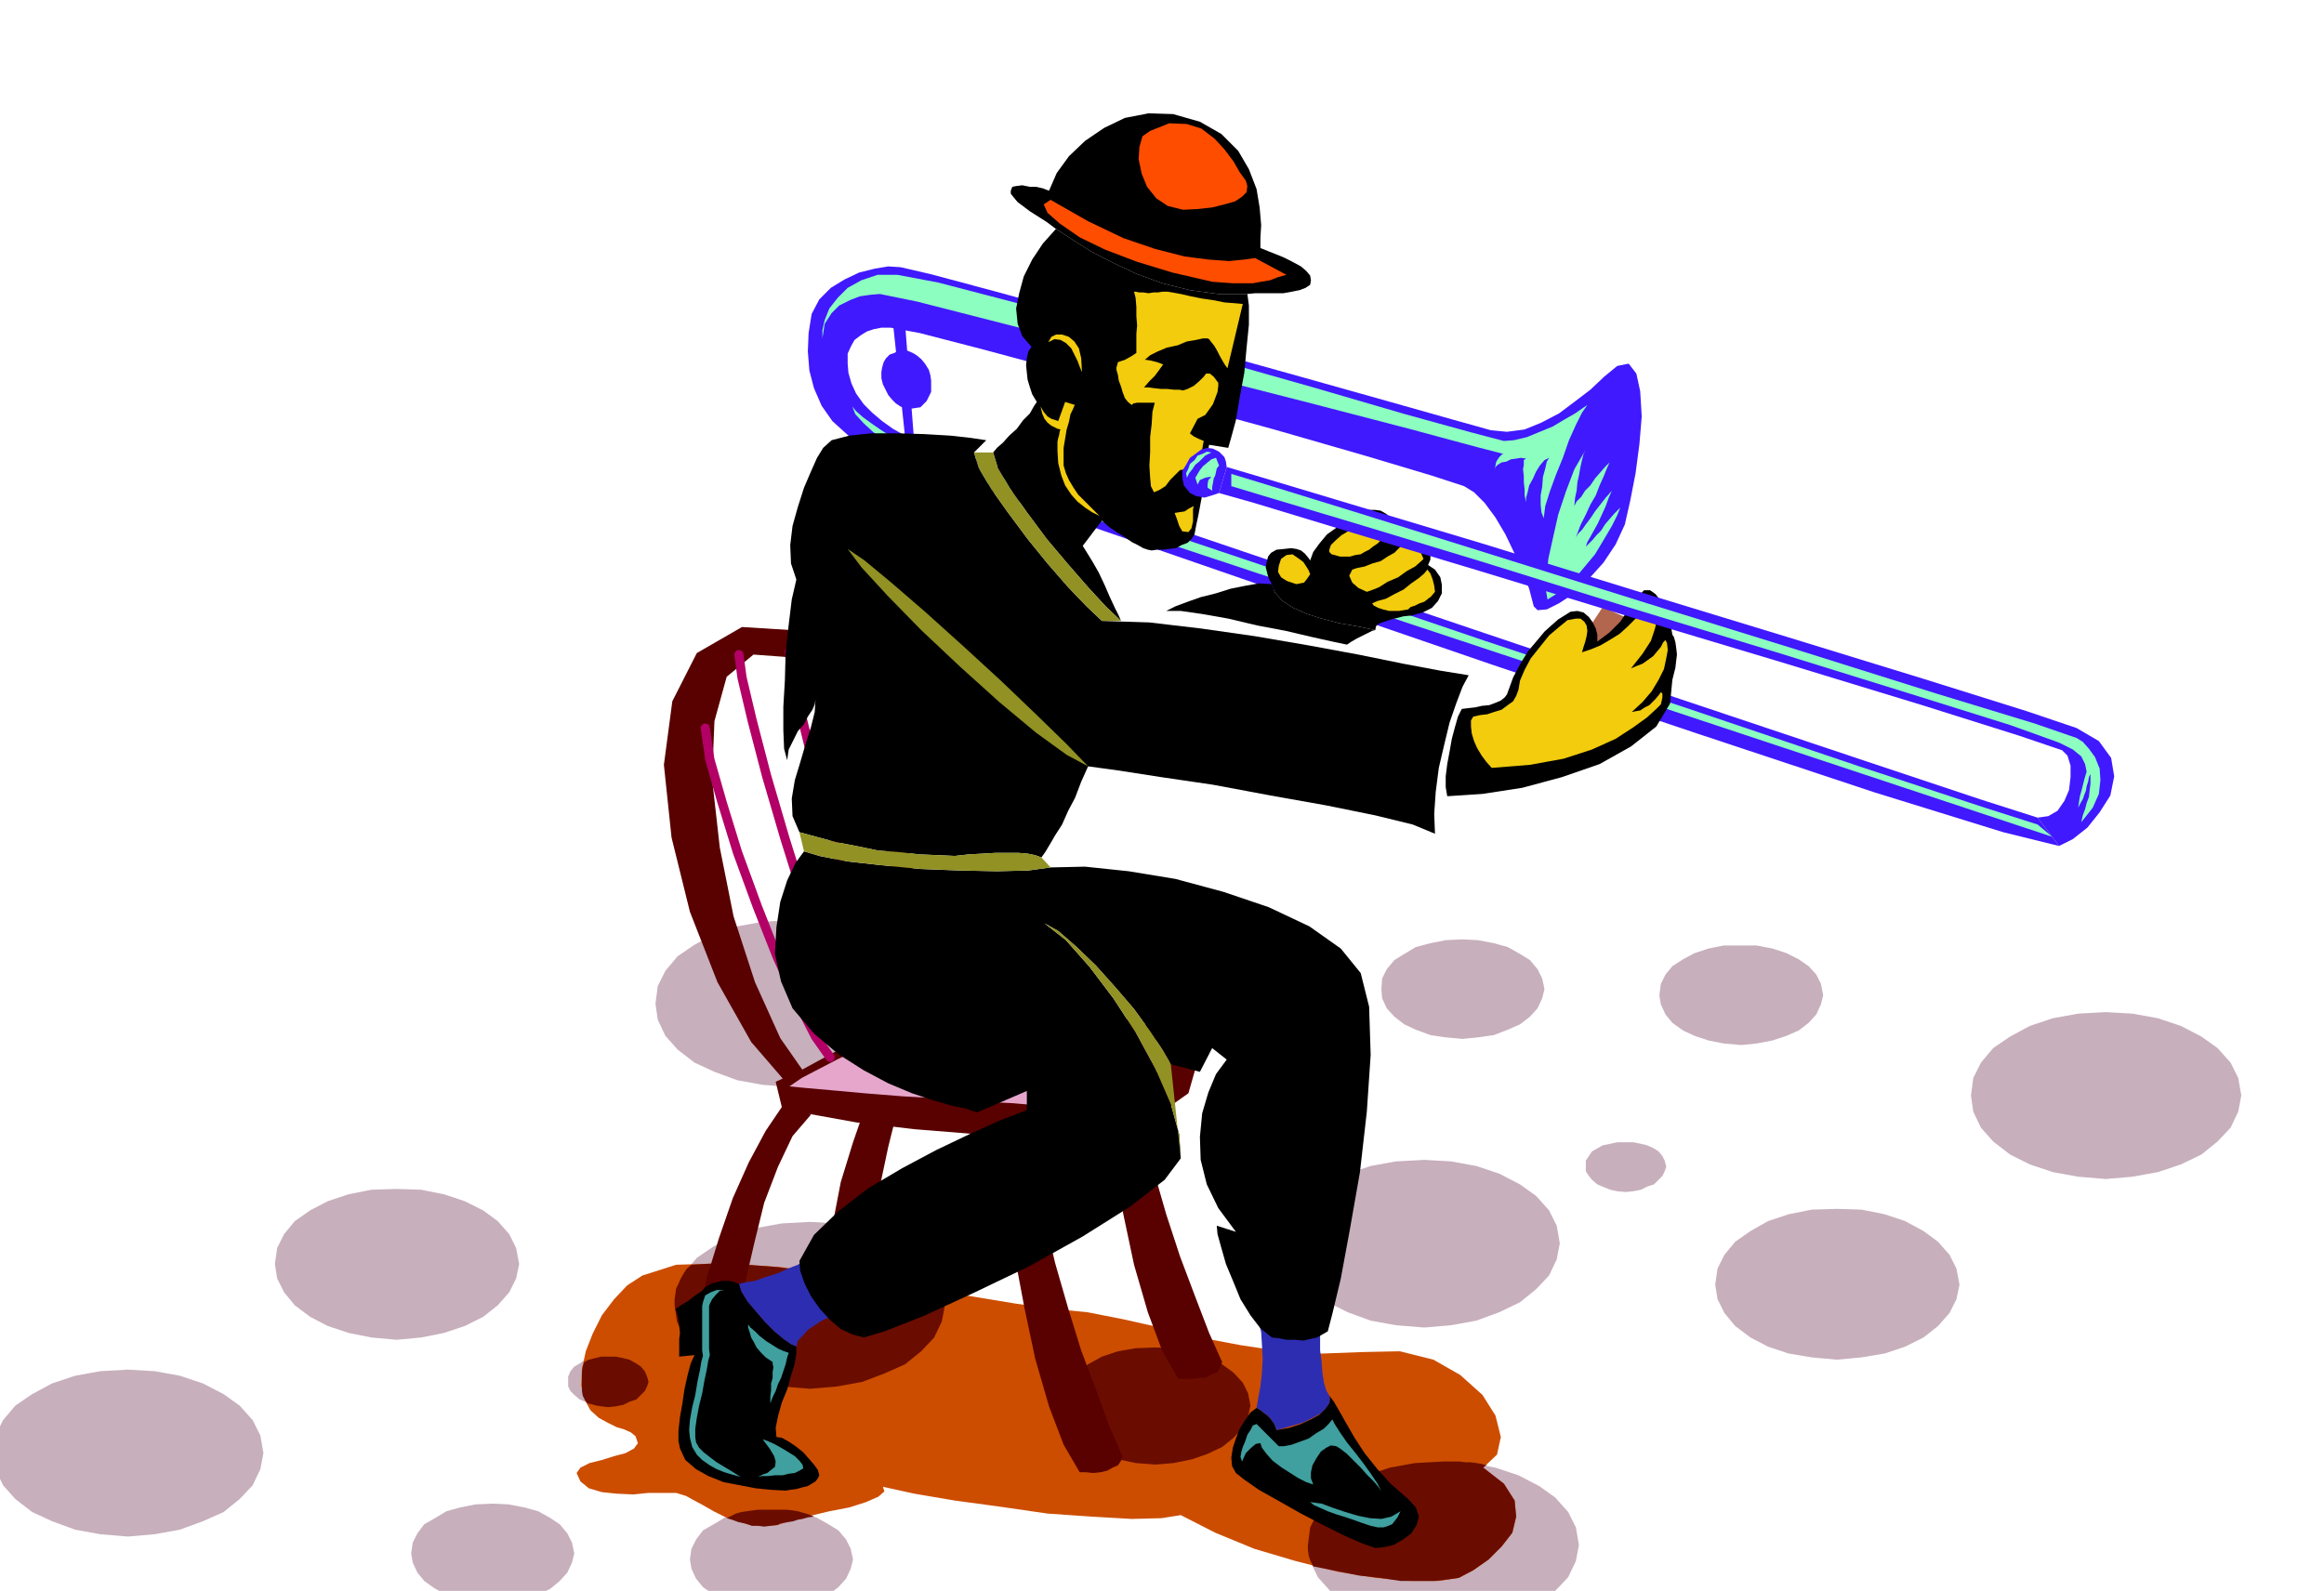 <svg xmlns="http://www.w3.org/2000/svg" width="490.455" height="335.842" fill-rule="evenodd" stroke-linecap="round" preserveAspectRatio="none" viewBox="0 0 3035 2078"><style>.brush1{fill:#4019ff}.pen1{stroke:none}.brush2{fill:#8cffc0}.brush4{fill:#000}.brush5{fill:#f2cc0d}.brush9{fill:#590000}.pen3{stroke:none}.brush12{fill:#2d2db2}.brush13{fill:#919124}</style><path d="m1182 423 12 156-12-8-17-160 17 12z" class="pen1 brush1"/><path d="m2661 1068-72-23-168-56-233-78-264-89-266-90-233-79-170-59-73-25-16-9-14-10-13-11-11-11-10-14-6-13-4-14-1-12v-13l4-9 5-9 8-6 8-5 9-3 10-2h12l38 7 85 22 115 31 132 37 131 36 118 34 87 26 43 14 13 8 14 14 14 19 13 22 11 23 11 25 9 23 6 23 5 5 12-1 16-8 20-13 19-19 19-21 16-24 12-26 7-31 7-36 5-38 3-36-2-33-5-23-10-13-15 3-17 14-18 17-21 16-20 15-23 12-22 9-23 3-21-2-50-14-92-26-121-34-133-37-134-38-116-32-86-23-39-9-16-1-18 3-20 5-19 9-18 11-15 15-10 19-4 25-1 24 2 25 6 23 10 23 14 20 21 19 27 16 34 15 92 31 182 63 240 83 268 92 265 89 232 77 168 52 73 18-28-37z" class="pen1 brush1"/><path d="m2073 529-7 10-8 16-9 20-8 23-9 22-8 22-6 19-2 16-3-8-1-10v-12l2-11 1-13 3-11 2-9 3-5-6 3-6 7-5 8-4 9-5 9-2 9-2 7v6l-2-9v-8l-1-9v-8l-1-9 1-6v-6l3-2-7-1-6 1-7 1-6 3-6 1-5 3-3 3-1 3 2-10 4-6 4-4h2l-35-9-89-24-127-33-145-37-147-39-129-33-94-24-39-8-10-2-12 1-14 2-13 5-14 7-10 10-9 14-3 19v-11l3-13 6-15 11-14 13-13 18-10 21-7h26l53 10 96 25 123 34 137 40 134 38 120 35 87 24 42 11 13-1 17-4 17-7 17-7 15-9 14-8 10-7 6-4zm-2 58-15 26-11 29-10 30-7 31-6 27-2 24-1 18 2 11 16-10 16-13 15-18 15-18 12-20 10-17 7-14 4-10-7 7-7 8-6 7-5 8-6 6-5 6-5 5-4 4 2-6 4-7 5-9 5-9 5-11 5-11 4-11 4-9-8 9-7 9-7 9-6 9-6 8-5 7-5 5-3 5 6-16 7-14 6-13 7-12 5-13 5-11 4-10 4-9-6 6-6 7-7 8-6 9-7 7-5 8-6 6-3 6 1-11 2-9 1-11 2-9 2-11 2-9 2-8 3-6zm-958-56 5 6 9 8 11 8 13 9 13 8 15 8 15 7 15 6 71 23 168 57 229 77 262 89 261 87 228 77 164 54 69 22 19 16-1486-493-4-2-8-5-13-8-14-9-15-12-12-11-11-12-4-10z" class="pen1 brush2"/><path d="m1202 532 4-4 4-4 3-6 3-6v-15l-1-7-2-7-5-8-5-6-6-5-5-3-7-3h-12l-5 3-6 2-5 5-3 5-2 7-1 6v8l2 8 4 8 3 6 5 6 5 5 6 4 6 2 7 1 6-1 7-1z" class="pen1 brush1"/><path d="m2122 806-56 74-25-8 52-79 29 13zm-316-107-57 74-24-7 51-79 30 12z" class="pen1" style="fill:#b2664d"/><path d="m1890 1040 46-3 52-8 52-14 49-17 41-23 33-26 18-30 3-31 2-8 2-8 1-9 1-8-1-9-1-7-2-7-2-3-2-12-3-11-5-12-5-9-7-9-7-5h-8l-6 6-7 8-6 9-6 9-6 9-7 7-7 7-8 6-8 6v-9l-2-8-4-8-5-7-7-6-8-2-9 1-8 5-8 5-8 7-10 9-10 12-11 13-10 16-10 19-8 22-3 4-5 4-7 3-8 3-10 1-9 2-9 1-8 1-5 10-4 14-4 15-3 17-3 16-2 16v14l2 12z" class="pen1 brush4"/><path d="m2154 782 3 3 3 6 2 8 2 11-3 12-5 15-11 17-15 19 7-3 8-3 7-5 7-5 5-6 5-6 3-6 3-3 2 4 1 9-2 11-3 14-7 14-9 15-12 14-14 13 5-1 6-1 6-4 6-3 8-8 5-6 2-3 2 2v5l-2 9-6 6-12 11-18 13-23 15-31 14-37 12-44 8-50 4-7-8-6-8-6-10-4-9-3-10-1-9v-8l3-5 9-2 9-1 9-3 10-3 8-6 7-5 4-7 3-8 2-12 6-14 8-15 12-15 12-15 13-11 11-9 11-2h6l5 4 3 5 1 7-1 7-2 8-2 6-2 7 12-4 12-5 12-7 13-8 11-10 11-11 8-13 9-12z" class="pen1 brush5"/><path d="M1523 798h19l28 4 34 6 38 9 37 7 34 8 27 6 19 4 6-4 7-4 6-3 6-3 8-4 4-1-24-5-23-4-23-6-19-6-18-8-14-9-10-11-4-11-17-1-17 3-20 4-19 6-20 5-17 6-16 6-12 6z" class="pen1 brush4"/><path d="m1796 823-24-5-23-4-23-6-19-6-18-8-14-9-10-11-4-11-4-7-2-7-2-8 1-6 2-8 4-5 7-4 10-1 9-1 7 1 6 2 5 4 5 6 2 3 4-11 8-11 10-12 14-10 13-10 14-7 11-5h11l7 1 7 4 5 4 6 6 2 6 3 6 1 5 1 6 9-2 9 2 7 3 8 6 4 5 3 7v6l-3 7 9 6 7 10 2 10v11l-5 10-8 9-12 6-15 4-10 1-8 2-8 2-6 2-6 2-5 2-3 3-1 5z" class="pen1 brush4"/><path d="m1814 693-2-9-5-4-8-3h-12l-7 4-9 5-9 7-10 6-8 7-6 6-2 6v3l3 3 4 1 7 2h13l7-2 7-1 5-3 6-3 5-4 6-4 9-9 6-8zm16 20-3 3-6 6-9 5-9 6-11 3-10 4-10 2-6 2-4 8 4 9 8 7 11 5 6-2 10-4 11-7 14-6 11-8 11-6 8-7 3-3-3-7-6-7-5-3-4-2h-6l-5 2zm34 31-4 5-7 6-10 7-10 8-12 6-11 6-11 3-7 3 2 3 6 3 6 2 8 2h13l6-1 6-1 3-3 6-2 6-3 6-2 9-7 5-6-1-8-2-8-3-8-4-5zm-153 6-2-5-3-5-4-6-4-3-10-7-8 1-7 5-3 9-1 8 4 7 3 2 5 3 6 2 6 2 5-1 5-1 4-5 4-6z" class="pen1 brush5"/><path d="m167 2007 35-3 33-6 30-11 27-12 21-17 17-18 10-21 4-21-4-23-10-20-17-19-21-15-27-14-30-10-33-6-35-2-36 2-33 6-30 10-26 14-22 15-16 19-10 20-3 23 3 21 10 21 16 18 22 17 26 12 30 11 33 6 36 3zm477 88 20-2 21-4 18-6 16-8 12-10 10-11 6-13 3-12-3-14-6-12-10-12-12-8-16-9-18-5-21-4-20-1-23 1-20 4-18 5-15 9-14 8-9 12-6 12-2 14 2 12 6 13 9 11 14 10 15 8 18 6 20 4 23 2zm150-257 10-1 10-2 8-4 9-3 6-6 5-5 3-6 2-6-2-7-3-7-5-6-6-4-9-5-8-2-10-2h-22l-9 2-9 2-7 5-7 4-5 6-3 7v13l3 6 5 5 7 6 7 3 9 4 9 2 12 1zm-276-88 32-3 30-6 27-9 24-12 19-15 15-17 9-18 4-19-4-21-9-18-15-17-19-14-24-12-27-9-30-6-32-1-33 1-30 6-27 9-23 12-20 14-14 17-9 18-3 21 3 19 9 18 14 17 20 15 23 12 27 9 30 6 33 3zm540 64 35-3 33-6 29-11 27-12 21-17 17-18 10-21 4-21-4-23-10-20-17-19-21-15-27-14-29-10-33-6-35-2-37 2-33 6-30 10-26 14-22 15-16 19-10 20-3 23 3 21 10 21 16 18 22 17 26 12 30 11 33 6 37 3zm-51 288 20-2 21-4 18-6 16-7 13-10 10-11 6-13 3-12-3-14-6-12-10-12-13-8-16-9-18-5-21-4-20-1-22 1-20 4-18 5-15 9-14 8-9 12-6 12-2 14 2 12 6 13 9 11 14 10 15 7 18 6 20 4 22 2zm502-189 24-2 24-5 20-7 19-9 15-12 12-13 7-15 3-14-3-16-7-14-12-13-15-11-19-10-20-7-24-4-24-1-26 1-23 4-21 7-18 10-16 11-11 13-7 14-2 16 2 14 7 15 11 13 16 12 18 9 21 7 23 5 26 2zm-476-493 35-3 33-6 29-11 27-12 21-17 17-18 10-21 4-21-4-23-10-20-17-19-21-15-27-14-29-10-33-6-35-2-37 2-33 6-30 10-26 14-22 15-16 19-10 20-3 23 3 21 10 21 16 18 22 17 26 12 30 11 33 6 37 3zm1717-98-36 2-33 6-30 10-26 14-22 15-16 19-10 20-3 23 3 21 10 21 16 18 22 17 26 13 30 10 33 6 36 3 35-3 33-6 30-10 27-13 21-17 17-18 10-21 4-21-4-23-10-20-17-19-21-15-27-14-30-10-33-6-35-2zm-476-87h-23l-20 4-18 6-15 8-14 9-9 11-6 12-2 15 2 12 6 13 9 11 14 10 15 7 18 6 20 4 23 2 20-2 21-4 18-6 16-7 13-10 10-11 6-13 3-12-3-15-6-12-10-11-13-9-16-8-18-6-21-4h-20zm-151 257h-11l-9 2-10 2-7 4-7 4-4 6-4 6v14l4 6 4 5 7 6 7 3 10 4 9 2 11 1 10-1 10-2 8-4 9-3 6-6 5-5 3-6 2-6-2-8-3-6-5-6-6-4-9-4-8-2-10-2h-10zm276 87-33 1-30 6-27 9-23 13-20 14-14 17-9 18-3 21 3 19 9 18 14 17 20 15 23 12 27 9 30 5 33 3 32-3 30-5 27-9 24-12 19-15 15-17 9-18 4-19-4-21-9-18-15-17-19-14-24-13-27-9-30-6-32-1zm-539-64-37 2-33 6-30 10-26 14-22 15-16 19-10 20-3 23 3 21 10 21 16 18 22 17 26 13 30 11 33 6 37 3 35-3 33-6 30-11 27-13 21-17 17-18 10-21 4-21-4-23-10-20-17-19-21-15-27-14-30-10-33-6-35-2zm50-288-22 1-20 4-19 5-15 9-13 8-10 12-6 12-1 14 1 12 6 13 10 11 13 10 15 7 19 7 20 3 22 2 20-2 21-3 18-7 16-7 13-10 10-11 6-13 3-12-3-14-6-12-10-12-13-8-16-9-18-5-21-4-20-1zm-501 189-26 1-23 4-21 7-18 10-16 11-11 13-7 14-2 17 2 14 7 15 11 12 16 12 18 9 21 7 23 5 26 2 24-2 24-5 20-7 19-9 15-12 12-12 7-15 3-14-3-17-7-14-12-13-15-11-19-10-20-7-24-4-24-1zm476 493-37 2-33 6-30 10-26 14-22 15-16 19-10 20-3 23 3 21 10 21 16 18 22 17 26 12 30 11 33 6 37 3 35-3 33-6 30-11 27-12 21-17 17-18 10-21 4-21-4-23-10-20-17-19-21-15-27-14-30-10-33-6-35-2z" class="pen1" style="fill:#c7afbc"/><path d="m839 1666-20 13-17 18-16 21-12 24-9 23-5 23-1 22 5 19 7 13 11 10 11 6 12 6 10 3 9 4 6 5 3 9-5 7-11 6-15 4-16 5-16 4-12 6-5 7 5 11 11 9 17 5 19 2 22 1 20-2h36l13 4 9 5 13 7 14 8 16 8 15 5 18 5 17 1 17-1 19-6 24-6 25-6 26-5 22-7 16-7 8-7-2-6 41 9 53 9 59 8 62 9 58 4 52 3 39-1 25-4 45 23 51 21 54 16 55 14 50 8 45 4h37l26-4 19-10 20-14 17-17 14-18 5-21-2-21-14-22-27-21 18-17 5-23-7-28-17-27-29-26-35-20-44-11-48 1-54 2-53-3-53-8-53-10-52-13-49-11-46-9-41-4-51-7-67-11-78-13-82-13-82-11-74-5-62 2-44 14z" class="pen1" style="fill:#cc4d00"/><path d="m847 1805-2-7-3-7-5-6-6-4-9-5-8-2-10-2h-19l-8 2-8 2-6 3-2 6-1 7v25l1 6 3 6 1 1 2 3 5 1 7 2 7 1 8 1 10-1 10-2 8-4 9-3 6-6 5-5 3-6 2-6zm211 9 35-3 33-6 29-11 27-12 21-17 17-18 10-21 4-21-1-9v-8l-43-8-43-7-45-7-43-5-44-6-40-3-38-2-34 2-6 5-4 6-4 7-3 7-3 6-1 7-1 7v8l3 21 10 21 16 18 22 17 26 12 30 11 33 6 37 3zm-109 169 7 2 8 3 9 2 9 3h8l8 1 8-1 9-1 4-2 5-1 6-1 6-1 6-2 6-1 7-2 8-1-7-3-7-2-7-2-6-1-8-1h-38l-8 1-7 1-7 1-7 2-6 3-6 3zm560-223-26 1-23 4-21 7-18 10-16 11-11 13-7 14-2 16 2 14 7 15 11 13 16 12 18 9 21 7 23 5 26 2 24-2 24-5 20-7 19-9 15-12 12-13 7-15 3-14-3-16-7-14-12-13-15-11-19-10-20-7-24-4-24-1zm396 301 19-10 20-14 17-17 14-18 5-21-2-21-14-22-27-21 2-2 3-1-8-2-6-1-8-1h-6l-8-1h-21l-37 2-33 6-30 10-26 14-22 15-16 19-10 20-3 23v6l1 8 2 6 4 8 30 6 30 6 27 3 27 4h45l17-2 14-2z" class="pen1" style="fill:#6a0d00"/><path d="m1197 1321-22 31-21 41-22 47-18 52-16 52-10 52-4 47 6 42 7 4 8 2h13l5-3 4-3 3-4 2-3 3-35 6-43 8-50 11-52 13-52 18-47 19-40 24-28-7-5-6-2-6-3h-6l-9-1-3 1zm248 38-2 40 4 55 8 63 12 69 14 66 18 62 19 51 21 36h17l9-1 10-1 8-4 7-3 4-7 2-6-17-38-18-47-20-53-18-55-17-59-13-59-8-57-2-52h-38z" class="pen1 brush9"/><path d="m1197 1315-4-53-12-70-21-81-26-81-33-75-36-60-40-37-41-3-35 29-16 58-3 76 10 89 18 90 28 86 33 73 37 53-25 10-50-58-44-78-36-92-24-97-10-95 11-83 32-63 59-34 64 4 54 43 43 69 34 86 24 91 15 87 8 70 2 46h-16z" class="pen1 brush9"/><path d="m1013 1413 8 33 36 9 61 11 77 9 87 7 86-1 79-7 64-17 41-29 10-35-17-28-38-23-52-16-64-12-68-5h-68l-61 6-23 11-24 15-27 15-26 16-26 14-22 12-20 9-13 6z" class="pen1 brush9"/><path d="m1021 1446-21 31-22 41-21 47-18 52-16 52-10 52-4 47 6 42 7 4 8 3h6l7-1 8-5 5-7 3-35 6-43 8-50 12-52 13-53 18-47 19-40 24-28-7-5-6-2-6-3h-6l-6-1h-7v1zm295 36-3 40 4 55 8 63 13 69 14 66 18 62 19 50 21 36h8l10 1 9-1 9-2 7-4 7-3 4-6 2-6-17-38-17-47-20-53-17-55-17-59-14-59-8-57-2-52h-38z" class="pen1 brush9"/><path d="m1535 1375-5 10-13 12-20 11-24 12-29 9-29 8-30 5-28 2-34-3-43-2-50-4-51-3-50-4-44-4-34-3-20-2 16-11 23-12 25-13 28-13 26-14 25-12 19-11 14-8h44l49 1 49 2 49 5 44 6 39 9 31 12 23 15z" class="pen1" style="fill:#e6a6cc"/><path fill="none" d="m1031 851 3 27 12 54 18 73 23 82 23 82 23 74 20 57 16 31M965 855l4 30 13 55 19 73 24 82 26 83 28 77 27 61 26 40M921 951l6 41 16 56 20 65 26 71 26 66 27 59 23 45 19 27" style="stroke:#b20066;stroke-width:12;stroke-linejoin:round"/><path d="m1354 525-6-10-3-9-3-10-1-9-1-10 1-9 2-9 4-6-12-14-6-16-2-20 4-20 6-22 11-22 14-21 17-19 20 13 25 16 29 15 32 15 33 12 36 9 37 5h38l2 15v25l-3 30-3 33-6 32-5 30-6 22-4 14-25-4-2 12-1 15-3 16-2 17-3 16-3 16-3 14-2 11-4 6-5 5-8 3-7 4-9 1-8 1h-8l-7 1-5-1-6-2-7-4-8-4-10-7-10-6-10-7-9-8-25 33 5 8 8 13 8 14 8 17 6 14 7 15 5 10 3 7-20-19-23-25-27-31-27-32-26-35-22-31-16-27-6-20 5-6 8-7 8-9 10-9 8-11 9-9 5-9 4-6z" class="pen3 brush4"/><path d="M1629 384h-38l-37-5-36-9-33-12-32-15-29-15-25-16-20-13-12-9-11-7-11-7-8-6-8-6-5-6-4-5v-4l2-5 5-1 8-1 10 2h8l9 2 5 2 3 1 10-23 16-22 21-20 25-17 27-13 31-6 32 1 35 10 28 16 22 22 14 24 10 26 4 24 2 23-1 17v13l15 6 15 6 12 6 11 6 7 6 5 6 1 6-1 6-6 4-8 3-10 2-11 2h-37l-10 1z" class="pen3 brush4"/><path d="m1359 531 4 7 5 6 5 3 9 3 9-25 13 4-1 1-2 5-3 6-2 10-3 10-2 12-2 12v23l3 10 4 9 6 10 6 9 9 9 9 9 10 10-10-5-9-6-10-8-8-9-8-12-5-13-4-16-1-16v-12l1-5 1-3 1-6 1-2-4-1-8-4-5-4-4-5-3-7-2-9zm201 83-6-2-6 1-7 1-6 6-7 7-6 8-8 5-7 3-4-8-1-11-1-16 1-17v-20l2-17 1-16 3-12h-23l-5 1-2 2-5-4-4-5-3-8-2-7-3-8-1-7-2-7v-3l2-7 9-3 9-5 6-4v-25l1-11-1-12v-12l-1-12-2-8h2l5 1h5l7 1 6-1h6l6-1h7l6 1 11 2 13 3 15 3 14 2 15 3 13 1 11 1-20 84-3-4-3-5-4-7-3-6-4-7-4-5-3-4-2-1h-6l-9 2-12 2-12 5-14 3-12 5-10 5-7 6h2l6 1 8 2 8 3-5 7-6 8-7 7-7 8h6l7 1 9 1h8l9 1h7l5 1 6-2 8-4 7-6 6-6 3-4h5l5 4 6 8v4l-1 8-3 8-3 8-5 7-5 7-6 3-4 2-10 19 1 1 4 3 6 3 7 3-1 5-1 6-2 6-2 6-5 9-1 6zm-147-128-3-7-3-8-4-8-4-8-7-7-7-4-8-1-8 4 4-7 6-3h8l9 3 7 6 6 9 3 13 1 18z" class="pen3 brush5"/><path d="m1639 337-14 2-20 2-27-2-31-4-39-10-41-14-46-22-49-28-9 6 5 11 16 14 26 18 33 16 42 16 46 14 52 12 13 1 14 1h26l11-2 12-2 10-4 11-3-41-22zm-137-166-10 7-4 14-1 16 4 19 7 17 12 15 15 10 20 5 20-1 18-2 16-4 14-4 9-6 6-6 1-8-2-7-8-11-8-14-12-16-13-14-17-13-19-6-23-1-25 10z" class="pen3" style="fill:#ff4d00"/><path d="m1559 661-6 3-6 4-7 1-6 1 3 8 3 9 4 7 8 1 4-5 2-9v-16l1-4z" class="pen3 brush5"/><path d="m1642 1721 2 6 3 13 1 16 1 19-1 18-2 18-3 16-2 12 5 3 5 4 4 3 4 4 5 7 3 8 18-5 17-5 12-6 11-6 7-7 4-6 1-6-1-4-4-7-3-10-2-13-1-14-2-15v-25l3-7-14 3-11 3-12 1h-10l-11-3-9-3-9-6-9-6z" class="pen3 brush12"/><path d="m1736 1823 1 4-1 6-5 7-8 8-11 6-13 6-15 5-17 3-3-8-5-7-4-4-4-3-5-4-5-3-8 6-7 10-7 11-5 13-4 12-2 13 1 11 5 9 10 8 20 14 25 14 30 17 29 15 28 14 23 10 17 6 11-1 13-3 12-7 11-8 7-11 3-11-4-12-10-11-23-20-18-20-16-20-13-20-11-19-9-16-7-12-6-8z" class="pen3 brush4"/><path d="m1056 1645-6 2-8 5-13 5-13 6-16 5-14 5-12 2-9 2 3 10 8 13 11 13 12 14 12 12 12 10 10 7 7 3 2-8 6-6 7-8 9-6 9-6 9-4 9-4h9l-9-9-8-8-8-9-5-9-6-10-4-9-3-9-1-9z" class="pen3 brush12"/><path d="m1040 1759-7-3-10-7-12-10-12-12-12-14-11-13-8-13-3-10-8-3-7-1h-8l-6 2-6 1-5 3-5 3-3 4-9 6-9 7-10 6-7 5 2 5 2 8 1 9 1 9-1 8v23l20-2-5 11-4 15-4 18-3 20-3 17-2 18v13l2 10 7 15 14 12 16 9 20 8 21 4 21 4 20 2 19 1 6-1 8-1 7-2 8-2 5-3 5-3 3-4 2-4-2-7-5-7-7-8-7-8-10-8-9-6-9-5-7-1-1-12 3-15 5-18 7-17 5-18 5-16 2-14v-8zm399-948-20-19-24-25-27-31-26-32-26-35-22-31-16-27-6-20 16-16-20-3-27-3-34-2-34-1h-35l-29 3-23 6-11 10-8 13-8 18-9 21-8 25-7 25-3 25 1 24 7 21-6 26-4 33-4 36-1 37-2 34v31l1 24 4 15 2-14 6-12 6-12 8-9 5-10 6-9 3-7 1-6-1 16-5 20-7 22-7 24-7 23-4 24 1 23 9 21 22 6 26 7 26 5 29 6 27 2 27 3 24 1 22 1 18-2 18-1 17-1h30l12 1 10 2 8 3 5-7 6-10 7-12 9-14 8-18 9-17 8-21 9-20 37 5 58 9 68 10 75 14 73 13 64 13 49 12 29 12-1-26 2-29 4-31 7-30 7-29 9-26 8-21 8-15-37-6-48-9-59-12-65-12-70-12-70-10-68-8-62-2z" class="pen3 brush4"/><path d="m1107 717 18 24 34 37 44 45 51 48 51 46 48 40 40 29 28 15-28-29-39-38-47-45-49-45-50-45-44-38-35-29-22-15z" class="pen3 brush13"/><path d="m1050 1112-11 15-11 23-9 28-5 33-2 35 8 36 15 35 28 33 32 27 33 21 32 17 31 13 27 9 24 7 19 4 15 5 65-28v25l-34 13-40 18-44 21-45 24-44 26-39 30-32 31-19 34 1 13 6 17 8 16 12 17 13 14 14 12 15 7 15 4 27-8 51-20 65-30 73-35 70-39 62-39 45-35 21-28-2-31-11-40-20-46-25-46-30-46-31-41-31-35-28-22 18 10 23 20 26 25 26 29 24 28 21 29 16 24 11 19 38 10 16-31 19 15-14 19-10 24-8 27-3 31 1 30 8 32 15 31 23 31-25-8 1 11 5 18 6 21 10 24 9 22 13 21 13 17 15 12 9 1 10 2h11l11 1 9-2 9-2 7-4 7-4 6-23 11-46 12-65 13-74 9-79 5-74-2-63-11-44-26-32-41-29-53-25-59-20-63-17-61-10-57-6-45 1-29 4-41 1-49-1-52-2-51-5-45-5-35-7-20-6z" class="pen3 brush4"/><path d="m1542 1513-2-31-11-40-20-46-25-46-30-46-31-41-31-35-28-22 18 10 23 20 26 25 26 29 24 28 21 29 16 24 11 19 13 123zm-492-401 20 6 35 7 45 5 51 5 52 2 49 1 41-1 29-4-12-13-8-3-10-2-12-1h-30l-17 1-18 1-18 2-22-1-24-1-27-3-27-2-29-6-26-5-26-7-22-6 6 25z" class="pen3 brush13"/><path d="m996 1880 6 2 9 4 9 5 10 6 8 5 6 6 4 5 1 5-5 3-6 3-8 1-8 2h-10l-9 1h-8l-5 1 6-3 6-2 5-4 5-4 1-7-2-7-6-10-9-12zm-19-150 3 4 6 5 6 6 9 7 8 5 8 5 7 3 6 2-2 6-2 9-3 9-3 9-4 8-3 9-4 8-3 8v-9l1-8v-9l2-7v-8l1-6-1-5v-2l-9-6-6-6-6-7-3-6-4-7-2-7-2-6v-4zm-31-45h-10l-8 3-7 4-3 9-1 5v58l1 7-2 7-2 12-3 14-3 18-4 16-3 17-1 13 1 10 3 12 6 10 7 7 10 7 9 5 10 4 10 3 11 3-11-7-10-6-10-6-8-6-9-7-6-6-4-7-1-7v-11l2-14 3-16 4-16 3-17 3-14 2-12 2-7-1-8v-56l1-3 3-6 5-6 5-5 6-1zm794 169-5 6-6 6-10 6-10 7-11 4-11 4-10 2h-7l-5-5-5-5-5-5-4-4-8-8-2-2-5 2-3 6-4 6-3 9-3 7-2 7-1 6 2 6 5-11 7-7 6-5 6-1 2 6 6 8 8 9 12 9 11 7 11 7 10 5 9 3-3-8v-8l2-9 5-9 6-9 7-5 6-3 7 1 5 3 9 7 8 8 10 10 8 9 9 9 6 7 4 6-5-10-8-12-10-14-10-13-12-15-9-13-7-11-3-6zm89 120-4 8-7 9-5 2-6 2h-8l-9-2-12-4-11-4-12-4-10-3-11-4-9-4-9-4-5-4 15 2 16 6 15 5 17 5 15 3 15 1 13-3 12-7z" class="pen3" style="fill:#409f9f"/><path d="m1297 591 6 20 16 27 22 31 26 35 27 32 27 31 23 25 20 19h-25l-20-19-24-25-27-31-26-32-26-35-22-31-16-27-6-20h25z" class="pen3 brush13"/><path d="m1592 644 46 13 122 37 173 52 200 61 200 60 177 54 127 40 56 19 7 7 4 13v15l-2 17-6 14-9 13-12 7-14 2 28 37 18-9 19-15 16-20 14-22 5-25-4-24-16-22-29-17-65-22-134-42-179-55-200-61-198-61-170-51-120-36-44-13-10 34z" class="pen3 brush1"/><path d="m1608 619 46 14 123 38 173 54 201 63 200 62 178 56 128 39 55 19 8 5 8 9 8 11 6 15 1 15-2 18-8 18-15 19 2-9 3-8 2-8 3-8 1-9 1-8v-13l-2 4-1 6-2 6-1 6-2 5-2 6-3 5-3 6 2-14 3-11 3-12 3-10-2-10-5-10-11-9-18-9-64-23-131-41-174-54-194-59-193-60-165-50-117-35-43-13v-16z" class="pen3 brush2"/><path d="m1602 610-1-7-2-6-4-4-3-3-8-4-7-1-8 2-8 6-7 5-5 9-5 8v9l2 10 8 10 8 4 11 2 10-3 9-3 10-34z" class="pen3 brush1"/><path d="m1588 598-6 2-5 4-6 5-4 5-6 10 3 9 3-6 7-3 5-1h3l-4 4-1 6v4l6 4v-5l1-5 1-6 2-4 2-9 3-4-4-10zm-6-7-6-1-6 3-6 2-4 6-6 5-2 6-3 6 1 6 3-6 4-5 4-6 5-4 8-8 8-4z" class="pen3 brush2"/></svg>
